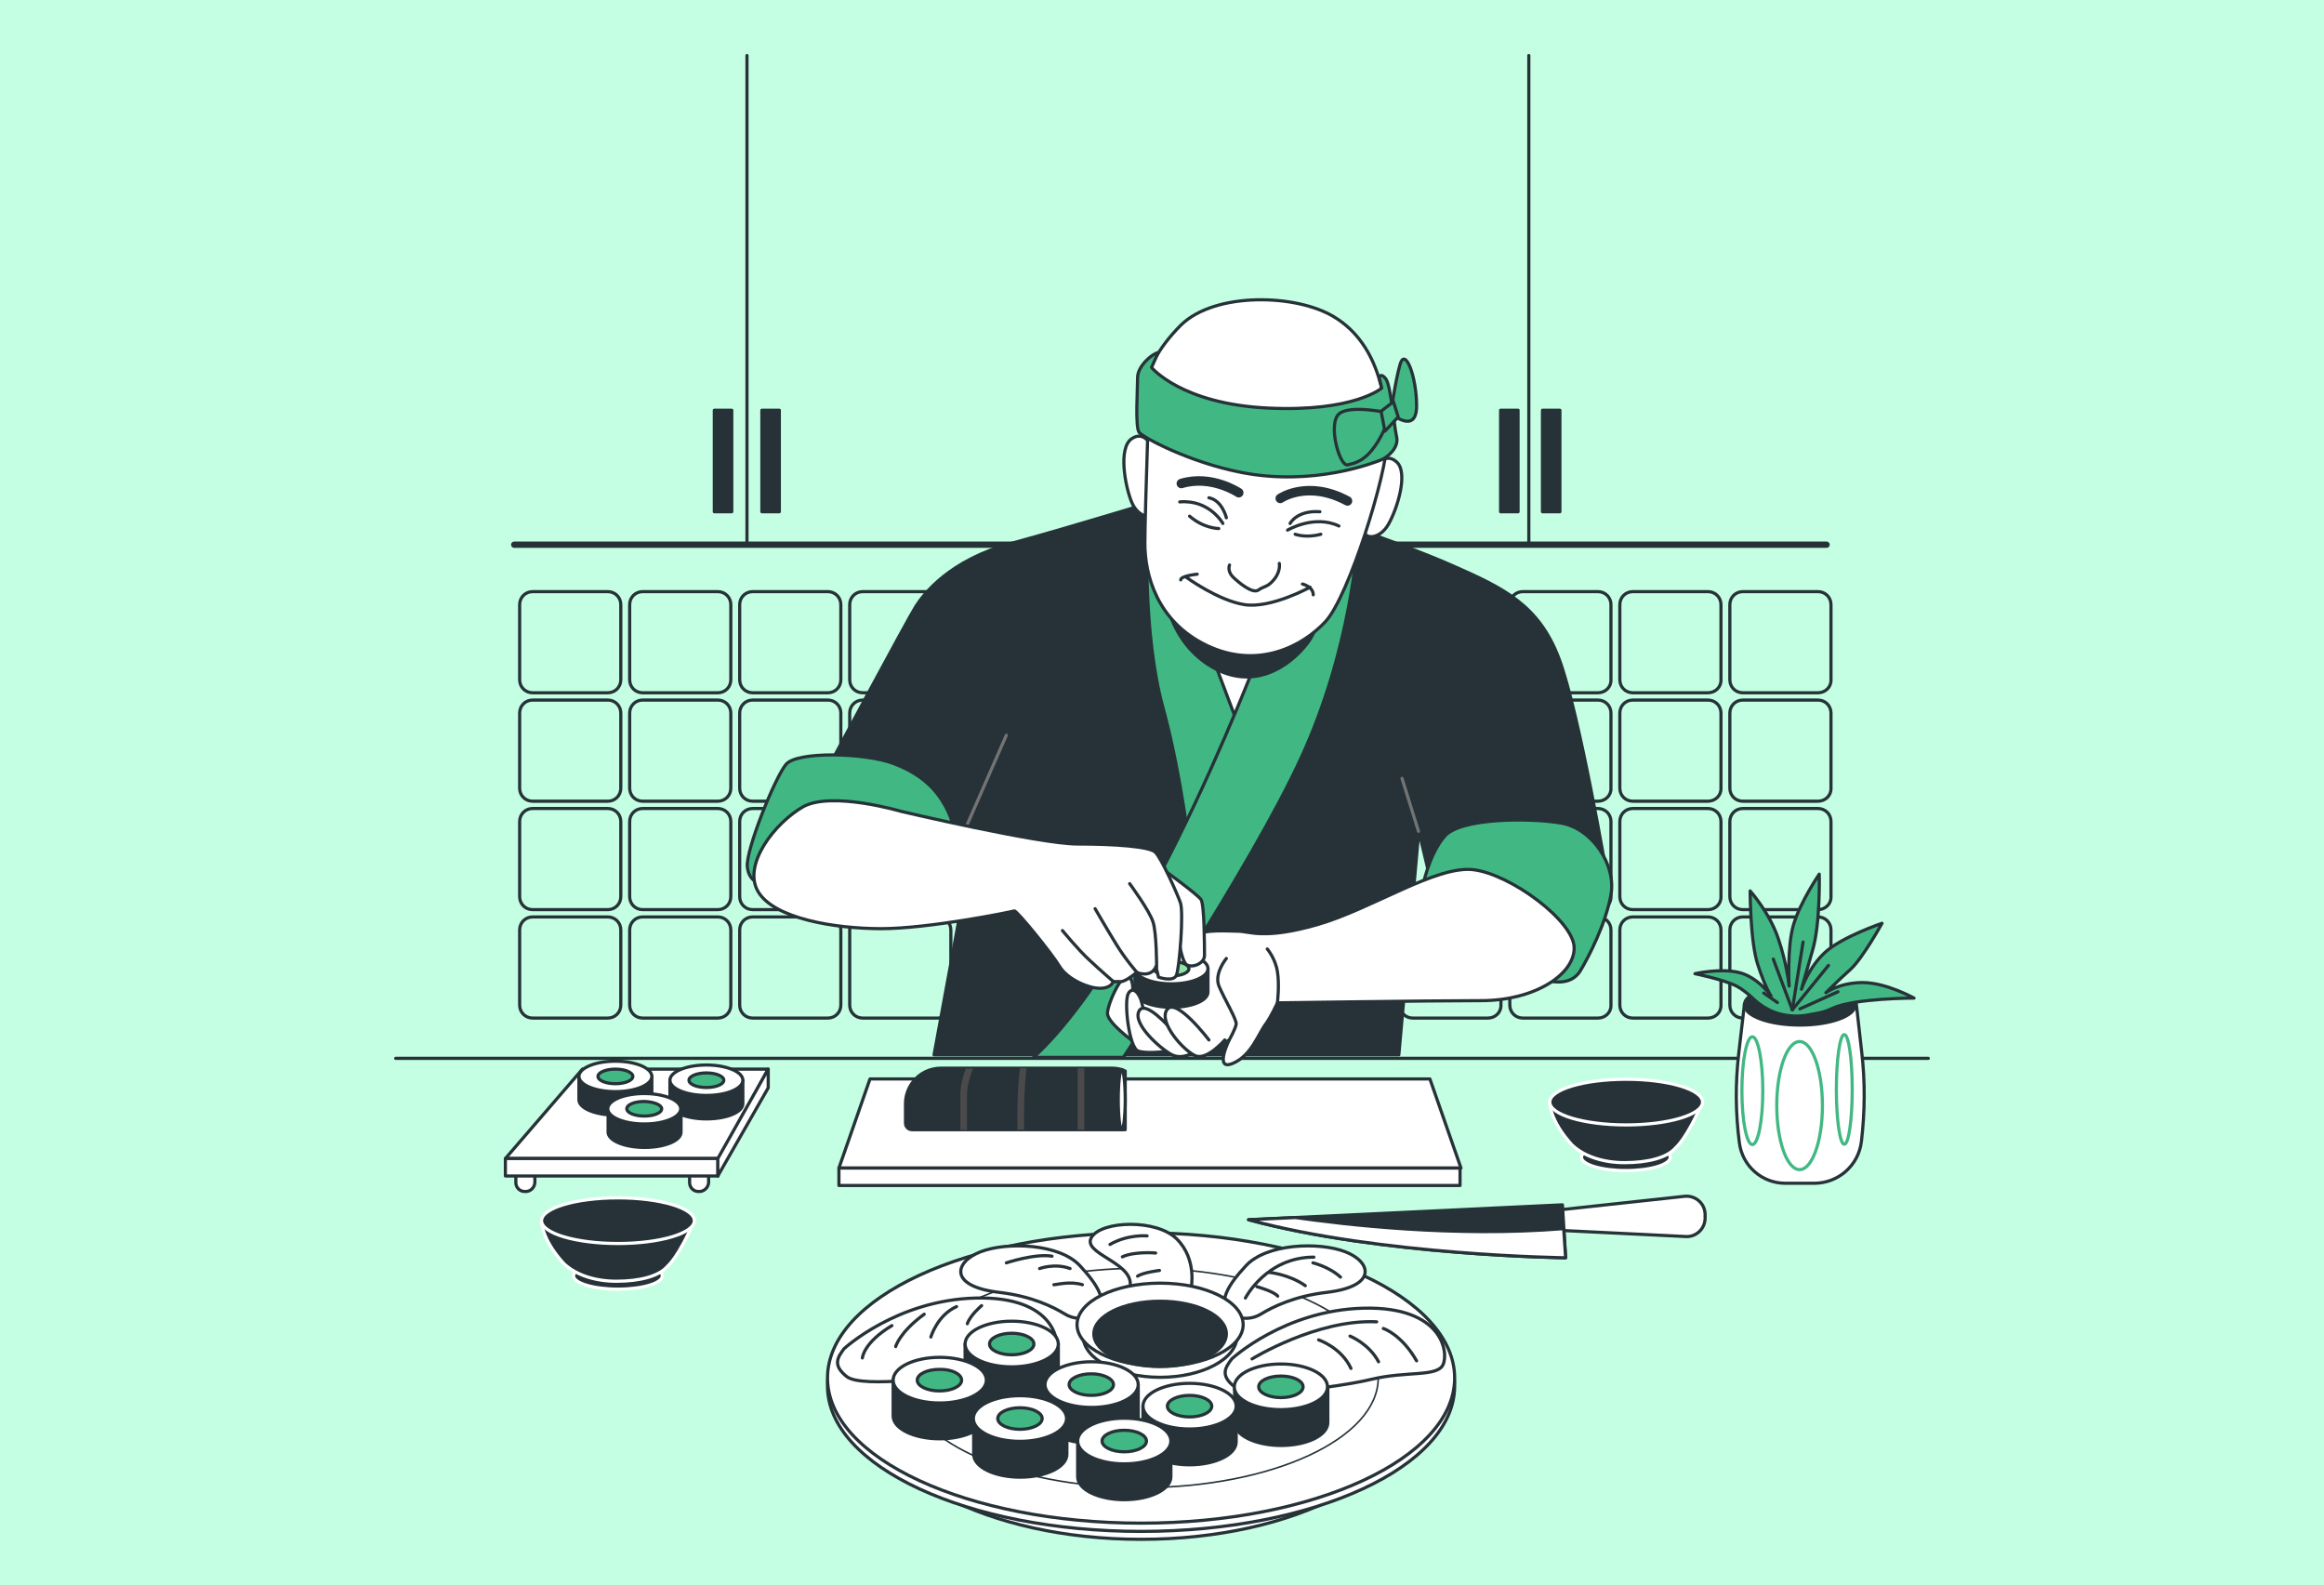 <?xml version="1.0" encoding="utf-8"?>
<!-- Generator: Adobe Illustrator 23.0.1, SVG Export Plug-In . SVG Version: 6.00 Build 0)  -->
<svg version="1.1" id="Layer_1" xmlns="http://www.w3.org/2000/svg" xmlns:xlink="http://www.w3.org/1999/xlink" x="0px" y="0px"
	 viewBox="0 0 733 500" style="enable-background:new 0 0 733 500;" xml:space="preserve">
<style type="text/css">
	.st0{fill:#C5FFE3;}
	.st1{fill:none;stroke:#263238;stroke-linecap:round;stroke-linejoin:round;stroke-miterlimit:10;}
	.st2{fill:#263238;stroke:#263238;stroke-linecap:round;stroke-linejoin:round;stroke-miterlimit:10;}
	.st3{fill:none;stroke:#263238;stroke-width:2;stroke-linecap:round;stroke-linejoin:round;stroke-miterlimit:10;}
	.st4{fill:#FFFFFF;stroke:#263238;stroke-linecap:round;stroke-linejoin:round;stroke-miterlimit:10;}
	.st5{fill:#41B883;stroke:#263238;stroke-linecap:round;stroke-linejoin:round;stroke-miterlimit:10;}
	.st6{fill:#4A4A4A;}
	.st7{fill:#263238;stroke:#FFFFFF;stroke-linecap:round;stroke-linejoin:round;stroke-miterlimit:10;}
	.st8{fill:#FFFFFF;stroke:#263238;stroke-width:0.5;stroke-linecap:round;stroke-linejoin:round;stroke-miterlimit:10;}
	.st9{fill:none;stroke:#737373;stroke-linecap:round;stroke-linejoin:round;stroke-miterlimit:10;}
	.st10{fill:none;stroke:#263238;stroke-width:3;stroke-linecap:round;stroke-linejoin:round;stroke-miterlimit:10;}
	.st11{fill:#92E3A9;stroke:#263238;stroke-linecap:round;stroke-linejoin:round;stroke-miterlimit:10;}
	.st12{fill:none;stroke:#41B883;stroke-linecap:round;stroke-linejoin:round;stroke-miterlimit:10;}
</style>
<g id="Background_Simple">
	<rect class="st0" width="733" height="500"/>
</g>
<g id="Kitchen">
</g>
<g id="Dishes">
</g>
<g id="Character">
</g>
<g id="Plant">
	<g id="Picture">
	</g>
	<g>
		<g>
			<g>
				<g>
					<path class="st1" d="M191.7,218.5H168c-2.3,0-4.1-1.8-4.1-4.1v-23.7c0-2.3,1.8-4.1,4.1-4.1h23.7c2.3,0,4.1,1.8,4.1,4.1v23.7
						C195.8,216.7,194,218.5,191.7,218.5z"/>
					<path class="st1" d="M226.4,218.5h-23.7c-2.3,0-4.1-1.8-4.1-4.1v-23.7c0-2.3,1.8-4.1,4.1-4.1h23.7c2.3,0,4.1,1.8,4.1,4.1v23.7
						C230.5,216.7,228.7,218.5,226.4,218.5z"/>
					<path class="st1" d="M261.1,218.5h-23.7c-2.3,0-4.1-1.8-4.1-4.1v-23.7c0-2.3,1.8-4.1,4.1-4.1h23.7c2.3,0,4.1,1.8,4.1,4.1v23.7
						C265.2,216.7,263.4,218.5,261.1,218.5z"/>
					<path class="st1" d="M295.8,218.5h-23.7c-2.3,0-4.1-1.8-4.1-4.1v-23.7c0-2.3,1.8-4.1,4.1-4.1h23.7c2.3,0,4.1,1.8,4.1,4.1v23.7
						C299.9,216.7,298.1,218.5,295.8,218.5z"/>
					<path class="st1" d="M330.5,218.5h-23.7c-2.3,0-4.1-1.8-4.1-4.1v-23.7c0-2.3,1.8-4.1,4.1-4.1h23.7c2.3,0,4.1,1.8,4.1,4.1v23.7
						C334.6,216.7,332.8,218.5,330.5,218.5z"/>
					<path class="st1" d="M365.2,218.5h-23.7c-2.3,0-4.1-1.8-4.1-4.1v-23.7c0-2.3,1.8-4.1,4.1-4.1h23.7c2.3,0,4.1,1.8,4.1,4.1v23.7
						C369.3,216.7,367.5,218.5,365.2,218.5z"/>
					<path class="st1" d="M399.9,218.5h-23.7c-2.3,0-4.1-1.8-4.1-4.1v-23.7c0-2.3,1.8-4.1,4.1-4.1h23.7c2.3,0,4.1,1.8,4.1,4.1v23.7
						C404,216.7,402.2,218.5,399.9,218.5z"/>
					<path class="st1" d="M434.6,218.5h-23.7c-2.3,0-4.1-1.8-4.1-4.1v-23.7c0-2.3,1.8-4.1,4.1-4.1h23.7c2.3,0,4.1,1.8,4.1,4.1v23.7
						C438.8,216.7,436.9,218.5,434.6,218.5z"/>
					<path class="st1" d="M469.3,218.5h-23.7c-2.3,0-4.1-1.8-4.1-4.1v-23.7c0-2.3,1.8-4.1,4.1-4.1h23.7c2.3,0,4.1,1.8,4.1,4.1v23.7
						C473.5,216.7,471.6,218.5,469.3,218.5z"/>
					<path class="st1" d="M504,218.5h-23.7c-2.3,0-4.1-1.8-4.1-4.1v-23.7c0-2.3,1.8-4.1,4.1-4.1H504c2.3,0,4.1,1.8,4.1,4.1v23.7
						C508.2,216.7,506.3,218.5,504,218.5z"/>
					<path class="st1" d="M538.7,218.5H515c-2.3,0-4.1-1.8-4.1-4.1v-23.7c0-2.3,1.8-4.1,4.1-4.1h23.7c2.3,0,4.1,1.8,4.1,4.1v23.7
						C542.9,216.7,541,218.5,538.7,218.5z"/>
					<path class="st1" d="M573.4,218.5h-23.7c-2.3,0-4.1-1.8-4.1-4.1v-23.7c0-2.3,1.8-4.1,4.1-4.1h23.7c2.3,0,4.1,1.8,4.1,4.1v23.7
						C577.6,216.7,575.7,218.5,573.4,218.5z"/>
				</g>
				<g>
					<path class="st1" d="M191.7,252.7H168c-2.3,0-4.1-1.8-4.1-4.1v-23.7c0-2.3,1.8-4.1,4.1-4.1h23.7c2.3,0,4.1,1.8,4.1,4.1v23.7
						C195.8,250.9,194,252.7,191.7,252.7z"/>
					<path class="st1" d="M226.4,252.7h-23.7c-2.3,0-4.1-1.8-4.1-4.1v-23.7c0-2.3,1.8-4.1,4.1-4.1h23.7c2.3,0,4.1,1.8,4.1,4.1v23.7
						C230.5,250.9,228.7,252.7,226.4,252.7z"/>
					<path class="st1" d="M261.1,252.7h-23.7c-2.3,0-4.1-1.8-4.1-4.1v-23.7c0-2.3,1.8-4.1,4.1-4.1h23.7c2.3,0,4.1,1.8,4.1,4.1v23.7
						C265.2,250.9,263.4,252.7,261.1,252.7z"/>
					<path class="st1" d="M295.8,252.7h-23.7c-2.3,0-4.1-1.8-4.1-4.1v-23.7c0-2.3,1.8-4.1,4.1-4.1h23.7c2.3,0,4.1,1.8,4.1,4.1v23.7
						C299.9,250.9,298.1,252.7,295.8,252.7z"/>
					<path class="st1" d="M330.5,252.7h-23.7c-2.3,0-4.1-1.8-4.1-4.1v-23.7c0-2.3,1.8-4.1,4.1-4.1h23.7c2.3,0,4.1,1.8,4.1,4.1v23.7
						C334.6,250.9,332.8,252.7,330.5,252.7z"/>
					<path class="st1" d="M365.2,252.7h-23.7c-2.3,0-4.1-1.8-4.1-4.1v-23.7c0-2.3,1.8-4.1,4.1-4.1h23.7c2.3,0,4.1,1.8,4.1,4.1v23.7
						C369.3,250.9,367.5,252.7,365.2,252.7z"/>
					<path class="st1" d="M399.9,252.7h-23.7c-2.3,0-4.1-1.8-4.1-4.1v-23.7c0-2.3,1.8-4.1,4.1-4.1h23.7c2.3,0,4.1,1.8,4.1,4.1v23.7
						C404,250.9,402.2,252.7,399.9,252.7z"/>
					<path class="st1" d="M434.6,252.7h-23.7c-2.3,0-4.1-1.8-4.1-4.1v-23.7c0-2.3,1.8-4.1,4.1-4.1h23.7c2.3,0,4.1,1.8,4.1,4.1v23.7
						C438.8,250.9,436.9,252.7,434.6,252.7z"/>
					<path class="st1" d="M469.3,252.7h-23.7c-2.3,0-4.1-1.8-4.1-4.1v-23.7c0-2.3,1.8-4.1,4.1-4.1h23.7c2.3,0,4.1,1.8,4.1,4.1v23.7
						C473.5,250.9,471.6,252.7,469.3,252.7z"/>
					<path class="st1" d="M504,252.7h-23.7c-2.3,0-4.1-1.8-4.1-4.1v-23.7c0-2.3,1.8-4.1,4.1-4.1H504c2.3,0,4.1,1.8,4.1,4.1v23.7
						C508.2,250.9,506.3,252.7,504,252.7z"/>
					<path class="st1" d="M538.7,252.7H515c-2.3,0-4.1-1.8-4.1-4.1v-23.7c0-2.3,1.8-4.1,4.1-4.1h23.7c2.3,0,4.1,1.8,4.1,4.1v23.7
						C542.9,250.9,541,252.7,538.7,252.7z"/>
					<path class="st1" d="M573.4,252.7h-23.7c-2.3,0-4.1-1.8-4.1-4.1v-23.7c0-2.3,1.8-4.1,4.1-4.1h23.7c2.3,0,4.1,1.8,4.1,4.1v23.7
						C577.6,250.9,575.7,252.7,573.4,252.7z"/>
				</g>
				<g>
					<path class="st1" d="M191.7,286.9H168c-2.3,0-4.1-1.8-4.1-4.1v-23.7c0-2.3,1.8-4.1,4.1-4.1h23.7c2.3,0,4.1,1.8,4.1,4.1v23.7
						C195.8,285.1,194,286.9,191.7,286.9z"/>
					<path class="st1" d="M226.4,286.9h-23.7c-2.3,0-4.1-1.8-4.1-4.1v-23.7c0-2.3,1.8-4.1,4.1-4.1h23.7c2.3,0,4.1,1.8,4.1,4.1v23.7
						C230.5,285.1,228.7,286.9,226.4,286.9z"/>
					<path class="st1" d="M261.1,286.9h-23.7c-2.3,0-4.1-1.8-4.1-4.1v-23.7c0-2.3,1.8-4.1,4.1-4.1h23.7c2.3,0,4.1,1.8,4.1,4.1v23.7
						C265.2,285.1,263.4,286.9,261.1,286.9z"/>
					<path class="st1" d="M295.8,286.9h-23.7c-2.3,0-4.1-1.8-4.1-4.1v-23.7c0-2.3,1.8-4.1,4.1-4.1h23.7c2.3,0,4.1,1.8,4.1,4.1v23.7
						C299.9,285.1,298.1,286.9,295.8,286.9z"/>
					<path class="st1" d="M330.5,286.9h-23.7c-2.3,0-4.1-1.8-4.1-4.1v-23.7c0-2.3,1.8-4.1,4.1-4.1h23.7c2.3,0,4.1,1.8,4.1,4.1v23.7
						C334.6,285.1,332.8,286.9,330.5,286.9z"/>
					<path class="st1" d="M365.2,286.9h-23.7c-2.3,0-4.1-1.8-4.1-4.1v-23.7c0-2.3,1.8-4.1,4.1-4.1h23.7c2.3,0,4.1,1.8,4.1,4.1v23.7
						C369.3,285.1,367.5,286.9,365.2,286.9z"/>
					<path class="st1" d="M399.9,286.9h-23.7c-2.3,0-4.1-1.8-4.1-4.1v-23.7c0-2.3,1.8-4.1,4.1-4.1h23.7c2.3,0,4.1,1.8,4.1,4.1v23.7
						C404,285.1,402.2,286.9,399.9,286.9z"/>
					<path class="st1" d="M434.6,286.9h-23.7c-2.3,0-4.1-1.8-4.1-4.1v-23.7c0-2.3,1.8-4.1,4.1-4.1h23.7c2.3,0,4.1,1.8,4.1,4.1v23.7
						C438.8,285.1,436.9,286.9,434.6,286.9z"/>
					<path class="st1" d="M469.3,286.9h-23.7c-2.3,0-4.1-1.8-4.1-4.1v-23.7c0-2.3,1.8-4.1,4.1-4.1h23.7c2.3,0,4.1,1.8,4.1,4.1v23.7
						C473.5,285.1,471.6,286.9,469.3,286.9z"/>
					<path class="st1" d="M504,286.9h-23.7c-2.3,0-4.1-1.8-4.1-4.1v-23.7c0-2.3,1.8-4.1,4.1-4.1H504c2.3,0,4.1,1.8,4.1,4.1v23.7
						C508.2,285.1,506.3,286.9,504,286.9z"/>
					<path class="st1" d="M538.7,286.9H515c-2.3,0-4.1-1.8-4.1-4.1v-23.7c0-2.3,1.8-4.1,4.1-4.1h23.7c2.3,0,4.1,1.8,4.1,4.1v23.7
						C542.9,285.1,541,286.9,538.7,286.9z"/>
					<path class="st1" d="M573.4,286.9h-23.7c-2.3,0-4.1-1.8-4.1-4.1v-23.7c0-2.3,1.8-4.1,4.1-4.1h23.7c2.3,0,4.1,1.8,4.1,4.1v23.7
						C577.6,285.1,575.7,286.9,573.4,286.9z"/>
				</g>
				<g>
					<path class="st1" d="M191.7,321.1H168c-2.3,0-4.1-1.8-4.1-4.1v-23.7c0-2.3,1.8-4.1,4.1-4.1h23.7c2.3,0,4.1,1.8,4.1,4.1V317
						C195.8,319.3,194,321.1,191.7,321.1z"/>
					<path class="st1" d="M226.4,321.1h-23.7c-2.3,0-4.1-1.8-4.1-4.1v-23.7c0-2.3,1.8-4.1,4.1-4.1h23.7c2.3,0,4.1,1.8,4.1,4.1V317
						C230.5,319.3,228.7,321.1,226.4,321.1z"/>
					<path class="st1" d="M261.1,321.1h-23.7c-2.3,0-4.1-1.8-4.1-4.1v-23.7c0-2.3,1.8-4.1,4.1-4.1h23.7c2.3,0,4.1,1.8,4.1,4.1V317
						C265.2,319.3,263.4,321.1,261.1,321.1z"/>
					<path class="st1" d="M295.8,321.1h-23.7c-2.3,0-4.1-1.8-4.1-4.1v-23.7c0-2.3,1.8-4.1,4.1-4.1h23.7c2.3,0,4.1,1.8,4.1,4.1V317
						C299.9,319.3,298.1,321.1,295.8,321.1z"/>
					<path class="st1" d="M330.5,321.1h-23.7c-2.3,0-4.1-1.8-4.1-4.1v-23.7c0-2.3,1.8-4.1,4.1-4.1h23.7c2.3,0,4.1,1.8,4.1,4.1V317
						C334.6,319.3,332.8,321.1,330.5,321.1z"/>
					<path class="st1" d="M365.2,321.1h-23.7c-2.3,0-4.1-1.8-4.1-4.1v-23.7c0-2.3,1.8-4.1,4.1-4.1h23.7c2.3,0,4.1,1.8,4.1,4.1V317
						C369.3,319.3,367.5,321.1,365.2,321.1z"/>
					<path class="st1" d="M399.9,321.1h-23.7c-2.3,0-4.1-1.8-4.1-4.1v-23.7c0-2.3,1.8-4.1,4.1-4.1h23.7c2.3,0,4.1,1.8,4.1,4.1V317
						C404,319.3,402.2,321.1,399.9,321.1z"/>
					<path class="st1" d="M434.6,321.1h-23.7c-2.3,0-4.1-1.8-4.1-4.1v-23.7c0-2.3,1.8-4.1,4.1-4.1h23.7c2.3,0,4.1,1.8,4.1,4.1V317
						C438.8,319.3,436.9,321.1,434.6,321.1z"/>
					<path class="st1" d="M469.3,321.1h-23.7c-2.3,0-4.1-1.8-4.1-4.1v-23.7c0-2.3,1.8-4.1,4.1-4.1h23.7c2.3,0,4.1,1.8,4.1,4.1V317
						C473.5,319.3,471.6,321.1,469.3,321.1z"/>
					<path class="st1" d="M504,321.1h-23.7c-2.3,0-4.1-1.8-4.1-4.1v-23.7c0-2.3,1.8-4.1,4.1-4.1H504c2.3,0,4.1,1.8,4.1,4.1V317
						C508.2,319.3,506.3,321.1,504,321.1z"/>
					<path class="st1" d="M538.7,321.1H515c-2.3,0-4.1-1.8-4.1-4.1v-23.7c0-2.3,1.8-4.1,4.1-4.1h23.7c2.3,0,4.1,1.8,4.1,4.1V317
						C542.9,319.3,541,321.1,538.7,321.1z"/>
					<path class="st1" d="M573.4,321.1h-23.7c-2.3,0-4.1-1.8-4.1-4.1v-23.7c0-2.3,1.8-4.1,4.1-4.1h23.7c2.3,0,4.1,1.8,4.1,4.1V317
						C577.6,319.3,575.7,321.1,573.4,321.1z"/>
				</g>
			</g>
			<g>
				<g id="XMLID_145_">
					<line id="XMLID_148_" class="st1" x1="235.6" y1="171.8" x2="235.6" y2="17.5"/>
					<rect id="XMLID_147_" x="240.3" y="129.4" class="st2" width="5.5" height="32"/>
					<rect id="XMLID_146_" x="225.3" y="129.4" class="st2" width="5.5" height="32"/>
				</g>
				<line id="XMLID_144_" class="st3" x1="162.2" y1="171.8" x2="576.1" y2="171.8"/>
				<g id="XMLID_140_">
					<line id="XMLID_143_" class="st1" x1="482.2" y1="171.8" x2="482.2" y2="17.5"/>
					<rect id="XMLID_142_" x="473.3" y="129.4" class="st2" width="5.5" height="32"/>
					<rect id="XMLID_141_" x="486.5" y="129.4" class="st2" width="5.5" height="32"/>
				</g>
			</g>
		</g>
		<g>
			<g>
				<path class="st4" d="M165.8,375.8h-0.3c-1.6,0-2.8-1.3-2.8-2.8v-5.3h6v5.3C168.6,374.5,167.4,375.8,165.8,375.8z"/>
				<path class="st4" d="M220.6,375.8h-0.3c-1.6,0-2.8-1.3-2.8-2.8v-5.3h6v5.3C223.4,374.5,222.1,375.8,220.6,375.8z"/>
				<g>
					<polygon class="st4" points="226.8,365.4 159.4,365.4 183.7,337.2 242.3,337.2 					"/>
					<rect x="159.4" y="365.4" class="st4" width="67.1" height="5.5"/>
				</g>
				<polygon class="st4" points="226.4,365.4 242.3,337.2 242.3,343.1 226.4,370.9 				"/>
			</g>
			<g>
				<path class="st2" d="M182.6,339.5v7.4c0,2.6,5.1,4.8,11.5,4.8c6.3,0,11.5-2.1,11.5-4.8v-7.4H182.6z"/>
				<ellipse class="st4" cx="194.1" cy="339.5" rx="11.5" ry="4.8"/>
				<ellipse class="st5" cx="194.1" cy="339.5" rx="5.5" ry="2.3"/>
			</g>
			<g>
				<path class="st2" d="M211.3,340.7v7.4c0,2.6,5.1,4.8,11.5,4.8s11.5-2.1,11.5-4.8v-7.4H211.3z"/>
				<ellipse class="st4" cx="222.8" cy="340.7" rx="11.5" ry="4.8"/>
				<ellipse class="st5" cx="222.8" cy="340.7" rx="5.5" ry="2.3"/>
			</g>
			<g>
				<path class="st2" d="M191.8,349.7v7.4c0,2.6,5.1,4.8,11.5,4.8c6.3,0,11.5-2.1,11.5-4.8v-7.4H191.8z"/>
				<ellipse class="st4" cx="203.2" cy="349.7" rx="11.5" ry="4.8"/>
				<path class="st5" d="M208.7,349.7c0,1.3-2.4,2.3-5.5,2.3c-3,0-5.5-1-5.5-2.3s2.4-2.3,5.5-2.3
					C206.3,347.5,208.7,348.5,208.7,349.7z"/>
			</g>
		</g>
		<g>
			<g>
				<polygon class="st4" points="460.8,368.4 264.6,368.4 274.4,340.3 451,340.3 				"/>
				<rect x="264.6" y="368.4" class="st4" width="195.9" height="5.5"/>
			</g>
			<g>
				<path class="st2" d="M354.9,337.8c-1.3-0.6-2.7-0.9-4.1-0.9h-54c-3.5,0-6.8,1.6-8.9,4.4c-1.5,2-2.3,4.3-2.3,6.8v6.1
					c0,1.2,0.9,2.1,2.1,2.1h67.2L354.9,337.8L354.9,337.8z"/>
				<path class="st4" d="M354.9,346.8c0,5.3-0.5,9.5-1.1,9.5s-1.1-4.3-1.1-9.5s0.5-9.5,1.1-9.5S354.9,341.6,354.9,346.8z"/>
				<g>
					<path class="st6" d="M323.8,336.9h-2.1c-0.8,6.3-0.9,13.7-0.8,19.4h2.1C322.9,350.6,323,343.2,323.8,336.9z"/>
					<path class="st6" d="M305,356.4v-11.3c0-2.7,1.1-6,1.9-8.1h-2.3c-0.8,2.2-1.7,5.4-1.7,8.1v11.3H305z"/>
					<rect x="339.9" y="336.9" class="st6" width="2.1" height="19.4"/>
				</g>
			</g>
		</g>
		<g>
			<path class="st4" d="M490.8,381.7v6.3l40.9,2c3.3,0.2,6.1-2.5,6.1-5.8v-1.1c0-3.5-3-6.1-6.4-5.8L490.8,381.7z"/>
			<path class="st2" d="M492.8,380l1,16.7c0,0-58.3-0.7-100-12L492.8,380z"/>
			<path class="st4" d="M408.6,384l-14.8,0.7c41.7,11.3,100,12,100,12l-0.6-9.2C458.7,390.3,423.9,386.2,408.6,384z"/>
		</g>
		<g>
			<path class="st7" d="M526.8,365c0,2.3-6.2,4.2-14,4.2c-7.7,0-14-1.9-14-4.2c0-2.3,6.2-4.2,14-4.2S526.8,362.7,526.8,365z"/>
			<path class="st7" d="M488.8,347.6c0,0-0.2,5.6,7,13.5c3.9,3.7,10,5.6,16.6,5.6c7.2,0,13.5-1.5,16.2-4.8c0,0,3.4-2.7,8.4-14.4
				L488.8,347.6L488.8,347.6z"/>
			<ellipse class="st7" cx="512.9" cy="347.6" rx="24.1" ry="7.2"/>
		</g>
		<g>
			<path class="st7" d="M208.9,402.4c0,2.3-6.2,4.2-14,4.2c-7.7,0-14-1.9-14-4.2c0-2.3,6.2-4.2,14-4.2
				C202.6,398.3,208.9,400.1,208.9,402.4z"/>
			<path class="st7" d="M170.8,385c0,0-0.2,5.6,7,13.5c3.9,3.7,10,5.6,16.6,5.6c7.2,0,13.5-1.5,16.2-4.8c0,0,3.4-2.7,8.4-14.4
				L170.8,385L170.8,385z"/>
			<ellipse class="st7" cx="194.9" cy="385" rx="24.1" ry="7.2"/>
		</g>
		<g>
			<ellipse class="st4" cx="359.9" cy="439.7" rx="87.5" ry="45.8"/>
			<ellipse class="st4" cx="359.9" cy="437.2" rx="98.9" ry="45.8"/>
			<ellipse class="st4" cx="359.9" cy="434.6" rx="98.9" ry="45.8"/>
			<ellipse class="st8" cx="359.9" cy="434.6" rx="74.8" ry="34.6"/>
			<g>
				<path class="st4" d="M388.5,428.6c0,0,16.6-15.4,41.6-16s26.9,14.1,25,17.9s-11.5,1.9-22.4,4.5s-38.6,6.1-43.3,2.4
					C384.6,433.7,386.6,431.2,388.5,428.6z"/>
				<path class="st1" d="M415.9,422.6c0,0,7.2,2.4,10.2,9"/>
				<path class="st1" d="M425.8,421.4c0,0,6,2.4,9,8.1"/>
				<path class="st1" d="M436.3,419c0,0,5.7,1.8,10.5,10.2"/>
				<path class="st1" d="M394.9,428.6c0,0,20.4-12.6,39.3-11.7"/>
			</g>
			<g>
				<path class="st4" d="M388.8,414.7c2.8,1.6,6.3,1.4,9-0.3c3.6-2.2,10.4-5.6,20.7-6.8c16-1.9,14.1-9.6,5.8-12.8
					c-8.3-3.2-25-2.6-31.4,4.5C387.8,404.8,383.1,411.3,388.8,414.7z"/>
				<path class="st1" d="M392.8,409.4c0,0,6.6-12.9,21.6-12.9"/>
				<path class="st1" d="M400.3,401.3c0,0,6.3,0.6,11.4,4.2"/>
				<path class="st1" d="M414.1,398.3c0,0,5.1,1.2,8.7,4.5"/>
				<path class="st1" d="M396.4,405.8c0,0,5.4,1.5,6.6,3"/>
			</g>
			<g>
				<path class="st4" d="M375.7,406.2c0,0,1.9-9-4.5-15.4s-23.7-5.8-26.9-0.6c-3.2,5.1,12.2,7.7,12.2,14.7s7,13.4,13.4,10.9
					C376.3,413.2,375.7,406.2,375.7,406.2z"/>
				<path class="st1" d="M361.8,389.8c0,0-6-0.6-11.7,2.7"/>
				<path class="st1" d="M364.5,395.2c0,0-6.6-0.6-10.5,1.2"/>
				<path class="st1" d="M365.7,400.7c0,0-5.1,0.6-6.9,1.8"/>
			</g>
			<g>
				<path class="st4" d="M344.8,414.7c-2.8,1.6-6.3,1.4-9-0.3c-3.6-2.2-10.4-5.6-20.7-6.8c-16-1.9-14.1-9.6-5.8-12.8
					c8.3-3.2,25-2.6,31.4,4.5C345.8,404.8,350.5,411.3,344.8,414.7z"/>
				<path class="st1" d="M317.4,398.3c0,0,9-3,14.4-2.1"/>
				<path class="st1" d="M327.9,400.1c0,0,4.8-1.8,9.6,0"/>
				<path class="st1" d="M332.4,405.2c0.9,0,5.1-1.2,9,0"/>
			</g>
			<g>
				<path class="st4" d="M266.2,425.4c0,0,16.6-15.4,41.6-16s26.9,14.1,25,17.9s-11.5,1.9-22.4,4.5s-38.6,6.1-43.3,2.4
					S264.3,428,266.2,425.4z"/>
				<path class="st1" d="M272,428.3c0,0,0.3-4.8,9.3-10.2"/>
				<path class="st1" d="M282.5,424.7c0,0,1.2-4.5,9-10.2"/>
				<path class="st1" d="M293.6,421.7c0,0,2-6.9,8.1-9.6"/>
				<path class="st1" d="M309.6,411.8c0,0-3.6,3-4.5,5.7"/>
			</g>
			<g>
				<ellipse class="st4" cx="365.9" cy="421.3" rx="24.3" ry="13.1"/>
				<ellipse class="st4" cx="365.9" cy="417.8" rx="26.2" ry="13.1"/>
				<ellipse class="st2" cx="365.9" cy="420.7" rx="20.9" ry="10.3"/>
			</g>
			<g>
				<path class="st2" d="M304.4,423.9v11.3c0,4,6.6,7.2,14.7,7.2s14.7-3.2,14.7-7.2v-11.3H304.4z"/>
				<ellipse class="st4" cx="319.1" cy="423.9" rx="14.7" ry="7.2"/>
				<ellipse class="st5" cx="319.1" cy="423.9" rx="7" ry="3.4"/>
			</g>
			<g>
				<path class="st2" d="M281.7,435.3v11.3c0,4,6.6,7.2,14.7,7.2s14.7-3.2,14.7-7.2v-11.3H281.7z"/>
				<ellipse class="st4" cx="296.4" cy="435.3" rx="14.7" ry="7.2"/>
				<path class="st5" d="M303.3,435.3c0,1.9-3.1,3.4-7,3.4c-3.8,0-7-1.5-7-3.4s3.1-3.4,7-3.4C300.2,431.8,303.3,433.4,303.3,435.3z"
					/>
			</g>
			<g>
				<path class="st2" d="M329.6,436.7V448c0,4,6.6,7.2,14.7,7.2S359,452,359,448v-11.3H329.6z"/>
				<ellipse class="st4" cx="344.3" cy="436.7" rx="14.7" ry="7.2"/>
				<path class="st5" d="M351.2,436.7c0,1.9-3.1,3.4-7,3.4c-3.8,0-7-1.5-7-3.4s3.1-3.4,7-3.4C348.1,433.3,351.2,434.9,351.2,436.7z"
					/>
			</g>
			<g>
				<path class="st2" d="M389.4,437.4v11.3c0,4,6.6,7.2,14.7,7.2s14.7-3.2,14.7-7.2v-11.3H389.4z"/>
				<path class="st4" d="M418.7,437.4c0,4-6.6,7.2-14.7,7.2s-14.7-3.2-14.7-7.2s6.6-7.2,14.7-7.2
					C412.1,430.2,418.7,433.4,418.7,437.4z"/>
				<path class="st5" d="M411,437.4c0,1.9-3.1,3.4-7,3.4c-3.8,0-7-1.5-7-3.4s3.1-3.4,7-3.4S411,435.5,411,437.4z"/>
			</g>
			<g>
				<path class="st2" d="M307.1,447.4v11.3c0,4,6.6,7.2,14.7,7.2s14.7-3.2,14.7-7.2v-11.3H307.1z"/>
				<ellipse class="st4" cx="321.7" cy="447.4" rx="14.7" ry="7.2"/>
				<ellipse class="st5" cx="321.7" cy="447.4" rx="7" ry="3.4"/>
			</g>
			<g>
				<path class="st2" d="M360.5,443.5v11.3c0,4,6.6,7.2,14.7,7.2s14.7-3.2,14.7-7.2v-11.3H360.5z"/>
				<ellipse class="st4" cx="375.2" cy="443.5" rx="14.7" ry="7.2"/>
				<ellipse class="st5" cx="375.2" cy="443.5" rx="7" ry="3.4"/>
			</g>
			<g>
				<path class="st2" d="M339.9,454.5v11.3c0,4,6.6,7.2,14.7,7.2s14.7-3.2,14.7-7.2v-11.3H339.9z"/>
				<ellipse class="st4" cx="354.6" cy="454.5" rx="14.7" ry="7.2"/>
				<ellipse class="st5" cx="354.6" cy="454.5" rx="7" ry="3.4"/>
			</g>
		</g>
		<line class="st1" x1="608.2" y1="333.8" x2="124.8" y2="333.8"/>
		<g>
			<g>
				<path class="st2" d="M366.9,157.3c0,0-28.6,8.8-48,14.1s-27.5,15.9-30,19.8c-2.5,3.9-28.6,52.6-28.6,52.6l45.6,27.5l-11.3,61.4
					h146.6l6.3-70.6l3.7,15.6l55.7-1.1c0,0-8.8-51.9-15.2-68.9c-6.4-17-17.7-22.3-33.6-29.3c-15.9-7.1-55.1-20.5-61.8-21.9
					C389.5,155.2,366.9,157.3,366.9,157.3z"/>
				<line class="st9" x1="301.5" y1="268.2" x2="317.4" y2="231.9"/>
				<line class="st9" x1="447.4" y1="262.2" x2="442.2" y2="245.5"/>
				<polygon class="st4" points="370.3,195.5 391.5,240.5 405.5,199.7 				"/>
				<path class="st5" d="M379.9,200.5l14.4,38.2l-18.6,33.1c0,0-2.8-26.4-9-49c-6.1-22.6-5.4-54.5-4.1-66.3L379.9,200.5z"/>
				<path class="st5" d="M399.7,199.4c0,0-36.3,99.5-73.7,134.1h28.3c0,0,40.2-59.9,56.1-94.5s17.7-67.8,17.7-67.8L399.7,199.4z"/>
			</g>
			<g>
				<path class="st4" d="M363.4,141c0,0-2.4-5.5-6.5-2.6c-4.2,2.9-2.1,14.7,0,19.9s7.3,5.8,7.3,2.6C364.2,157.8,363.4,141,363.4,141
					z"/>
				<path class="st4" d="M433.7,147.4c0,0,3.1-5.1,6.8-1.7c3.8,3.4,0.2,14.8-2.6,19.7c-2.8,4.9-8,4.8-7.6,1.6
					C430.8,163.9,433.7,147.4,433.7,147.4z"/>
				<g>
					<path class="st2" d="M367.6,123.4c0,0-1.3,45-1.3,54.7s3,24.6,15.9,32.2c12.9,7.6,24.3,0.3,30.3-7.6s15.7-46.6,15.7-57.1
						s-1.3-29.9-13.5-39c-9.6-7.2-30.3-7.9-38.9,2.6C369.1,117.2,367.6,123.4,367.6,123.4z"/>
					<path class="st4" d="M362.7,116.7c0,0-1.6,45-1.6,54.7s3.7,24.6,19.6,32.2c16,7.6,30.1,0.3,37.4-7.6
						c7.3-7.9,19.4-46.6,19.4-57.1s-1.6-29.9-16.8-39c-11.9-7.2-37.4-7.9-48.2,2.6C364.5,110.5,362.7,116.7,362.7,116.7z"/>
					<path class="st1" d="M406.1,167.2c0,0,8.4-5,16.2-1.3"/>
					<path class="st1" d="M372.1,158.3c9.4-0.8,13.6,6.8,13.6,6.8"/>
					<path class="st10" d="M390.7,155.4c0,0-8.6-5.8-18.1-2.9"/>
					<path class="st10" d="M403.8,157.2c0,0,8.6-6,21.2,0.8"/>
					<path class="st1" d="M408.5,168.5c0,0,3.4,1.3,8.1,0"/>
					<path class="st1" d="M384.4,166.7c0,0-4.7,0-9.2-3.9"/>
					<path class="st1" d="M406.9,165.1c0,0,2.1-4.2,9.4-3.7"/>
					<path class="st1" d="M386.8,163.3c0,0-1.3-5.5-5.5-6.3"/>
					<path class="st1" d="M387.8,178.2c0,0-0.8,1.8,1,3.7c1.8,1.8,6.3,5.5,8.1,4.2c1.8-1.3,2.9-0.8,5-3.4c2.1-2.6,1.6-5,1.6-5"/>
					<path class="st1" d="M374.2,182.1c0,0,10,7.3,18.3,8.6c8.4,1.3,20.7-5.5,20.7-5.5"/>
					<path class="st1" d="M377.6,181.1c0,0-5.2,0.5-5.2,1.8"/>
					<path class="st1" d="M410.8,184.2c0,0,3.4,0.8,3.4,3.4"/>
				</g>
				<path class="st5" d="M363.2,115.9c0,0,9.4,11.5,36.7,12.8c27.2,1.3,35.9-6.3,35.9-6.3L435,119c0,0,0.5-1.6,2.1,0.5
					s2.6,14.9,3.4,18.3s-2.9,6.5-5,7.3s-21.2,8.4-44,3.9c-16.4-3.2-30.9-11-32.2-12.6c-1.3-1.6-0.5-13.6-0.5-17.3s4.7-7.6,6.5-7.9
					L363.2,115.9z"/>
				<path class="st5" d="M438.7,130.4c0,0-12.3-2.9-16.2,0c-3.9,2.9,0,17,2.6,16.2C427.7,145.9,433.2,145.6,438.7,130.4z"/>
				<path class="st5" d="M438.7,130.4c0,0,1.3-10,2.9-15.5s5.2,3.9,5.2,13.1C446.8,137.3,438.7,130.4,438.7,130.4z"/>
				<polygon class="st5" points="435.6,129.7 436.8,136 441,131.5 439.5,126.7 				"/>
			</g>
			<path class="st5" d="M448.7,279.7c0,0,1.9-10,6.9-15.9s27-5.9,36.8-4.2c9.8,1.7,17.4,13.2,15.7,22.6c-1.7,9.4-7.1,19.7-9.6,23.9
				c-2.5,4.2-8.2,5.2-16.9,0.6C472.7,302,448.7,279.7,448.7,279.7z"/>
			<g>
				<path class="st4" d="M402.9,316.3c0,0,47.7-0.7,64.3-0.7s29.3-8.1,29.3-16.6s-20.1-23.3-31.8-24.7
					c-11.7-1.4-32.1,12.4-49.1,17.3s-21.5,2.1-25.1,2.1c-3.5,0-9.5-0.7-15.2,1.4s-11.3,11.3-13.8,15.2c-2.5,3.9-9.5,8.8-8.5,12.4
					c1.1,3.5,15.5,8.8,22.3,8.8c6.7,0,12.4-3.5,12.4-3.5s-4.9,9.9,1.1,7.4s8.1-9.5,10.6-12.7C400.9,320.6,402.9,316.3,402.9,316.3z"
					/>
				<g>
					<path class="st2" d="M358,305.5v7.4c0,2.6,5.1,4.8,11.5,4.8s11.5-2.1,11.5-4.8v-7.4H358z"/>
					<ellipse class="st4" cx="369.5" cy="305.5" rx="11.5" ry="4.8"/>
					<path class="st11" d="M375,305.5c0,1.3-2.4,2.3-5.5,2.3s-5.5-1-5.5-2.3s2.4-2.3,5.5-2.3S375,304.3,375,305.5z"/>
				</g>
				<path class="st1" d="M402.9,316.3c0,0,0.7-5.7,0-9.9c-0.7-4.2-3.2-7.1-3.2-7.1"/>
				<path class="st1" d="M386.8,302.3c0,0-4,4.8-2.3,8.8s5.6,10.5,5.4,11.9c-0.2,1.5-2.2,5-2.2,5"/>
				<path class="st4" d="M357.9,328.8c0,0-8.6-6.1-8.6-9.2s5.2-14.4,7.1-11.3s0.2,7.1-0.2,9c-0.4,1.9,1.9,4.8,1.9,4.8"/>
				<path class="st4" d="M368.8,331.5c0,0-6.9,1-9.8,0s-4.6-15.7-3.1-18.2s3.6,0.2,4.2,2.9c0.6,2.7,3.1,9.8,5,11.3"/>
				<path class="st4" d="M369,324.2c0,0-8-9.2-9.8-5.2c-1.9,4,6.7,11.7,10.3,13.6s7.5-1,7.5-1"/>
				<path class="st4" d="M381.3,328c0,0-10.3-13.6-13.2-9.6c-2.9,4,5.4,13.2,9,14.6c3.6,1.5,9.2-5,9.2-5"/>
			</g>
			<g>
				<path class="st4" d="M367.1,274.4c0,0,10.6,7.7,11.7,9.3c1.1,1.6,1.1,15.4,1.1,17.7c0,2.4-3.7,4-5.6,2.9s-3.2-11.7-3.4-14.8
					c-0.3-3.2-5-11.4-5-11.4S364.7,273.6,367.1,274.4z"/>
				<path class="st5" d="M240.5,278.7c0,0-4.2,0-4.8-5.3c-0.5-5.3,8.7-28.1,12.2-32.3c3.4-4.2,24.9-3.7,33.9-0.3s13.5,8.2,16.4,13.5
					c2.9,5.3,3.1,9.4,3.2,11.7c0.1,2.3-9,9.5-24.4,9C261.7,274.4,240.5,278.7,240.5,278.7z"/>
				<path class="st4" d="M284.2,255.9c0,0,43.7,10.3,55.6,10.3s22.8,0.8,24.6,2.6c1.9,1.9,6.9,13,7.9,15.9c1.1,2.9-0.3,20.9-1.3,23
					c-1.1,2.1-5.6,0.5-5.6,0.5l-0.8-3.4c0,0-1.1,3.7-6.1,1.9c0,0-3.4,2.9-5,2.9s-2.4,0-2.4,0s-0.5,2.1-4.2,2.1s-10.3-2.9-12.7-6.9
					c-2.4-4-13.5-17.7-14.3-17.5c-0.8,0.3-27,5.6-41.9,5.6c-14.8,0-33.9-3.2-38.9-11.7s5.3-21.7,14.3-26.8
					C262.5,249.5,284.2,255.9,284.2,255.9z"/>
				<path class="st1" d="M356.3,278.7c0,0,6.4,8.7,7.4,12.2c1.1,3.4,1.1,14,1.1,14"/>
				<path class="st1" d="M345.4,286.6c0,0,3.7,6.4,6.6,11.1c2.9,4.8,6.6,9,6.6,9"/>
				<path class="st1" d="M335.1,293.5c0,0,5,6.1,8.5,9.3c3.4,3.2,7.7,6.9,7.7,6.9"/>
			</g>
		</g>
		<g>
			<g>
				<path class="st4" d="M585.5,316.7c-20.8,11.9-35.3,0-35.3,0l-1.8,15.6c-1.1,9.4-1,18.8,0.2,28.1l0,0c0.9,7.3,7.1,12.8,14.5,12.8
					h9.1c7.6,0,14-5.6,14.9-13.2l0,0c1.1-9.3,1.2-18.8,0.1-28.1L585.5,316.7z"/>
				<ellipse class="st2" cx="567.7" cy="316.9" rx="17.5" ry="6.4"/>
				<path class="st5" d="M560.7,319.6c-2.9-0.9-5.5-2.5-7.7-4.6c-1.5-1.4-3.4-3-5.3-4c-4.2-2.1-13.1-3.9-13.1-3.9s7.8-1.8,13.8-0.4
					s10.2,7.4,10.2,7.4s-1.8-2.5-4.2-9.9C552,296.9,552,281,552,281s6,6.7,8.8,14.8c2.8,8.1,3.5,15.2,3.5,15.2s-0.7-12.4,1.4-19.4
					c2.1-7.1,8.1-15.9,8.1-15.9s0.4,15.5-2.1,24s-3.5,12.3-3.5,12.3s2.1-6.7,7.4-11.6c5.3-4.9,18-9.2,18-9.2s-6,10.9-9.9,14.5
					c-3.9,3.5-7.8,7.4-7.8,7.4s4.2-3.2,11.6-3.2c7.4,0,16.2,4.9,16.2,4.9s-18.7,0-25.7,3.2c-1.4,0.7-2.9,1.2-4.4,1.5l-3.8,0.7
					C566.8,320.7,563.7,320.5,560.7,319.6L560.7,319.6z"/>
				<g>
					<line class="st1" x1="560.6" y1="316.2" x2="556.3" y2="313.2"/>
					<line class="st1" x1="565.3" y1="318.5" x2="559.3" y2="302.5"/>
					<line class="st1" x1="565.3" y1="318.5" x2="568.7" y2="297.1"/>
					<line class="st1" x1="565.3" y1="318.5" x2="576.7" y2="304.5"/>
					<line class="st1" x1="567.7" y1="318.2" x2="579.7" y2="312.8"/>
				</g>
			</g>
			<path class="st12" d="M556,344c0,9.4-1.5,17-3.3,17s-3.3-7.6-3.3-17s1.5-17,3.3-17S556,334.6,556,344z"/>
			<ellipse class="st12" cx="567.6" cy="348.7" rx="7.2" ry="20.2"/>
			<ellipse class="st12" cx="581.7" cy="343.6" rx="2.5" ry="17.3"/>
		</g>
	</g>
</g>
</svg>
